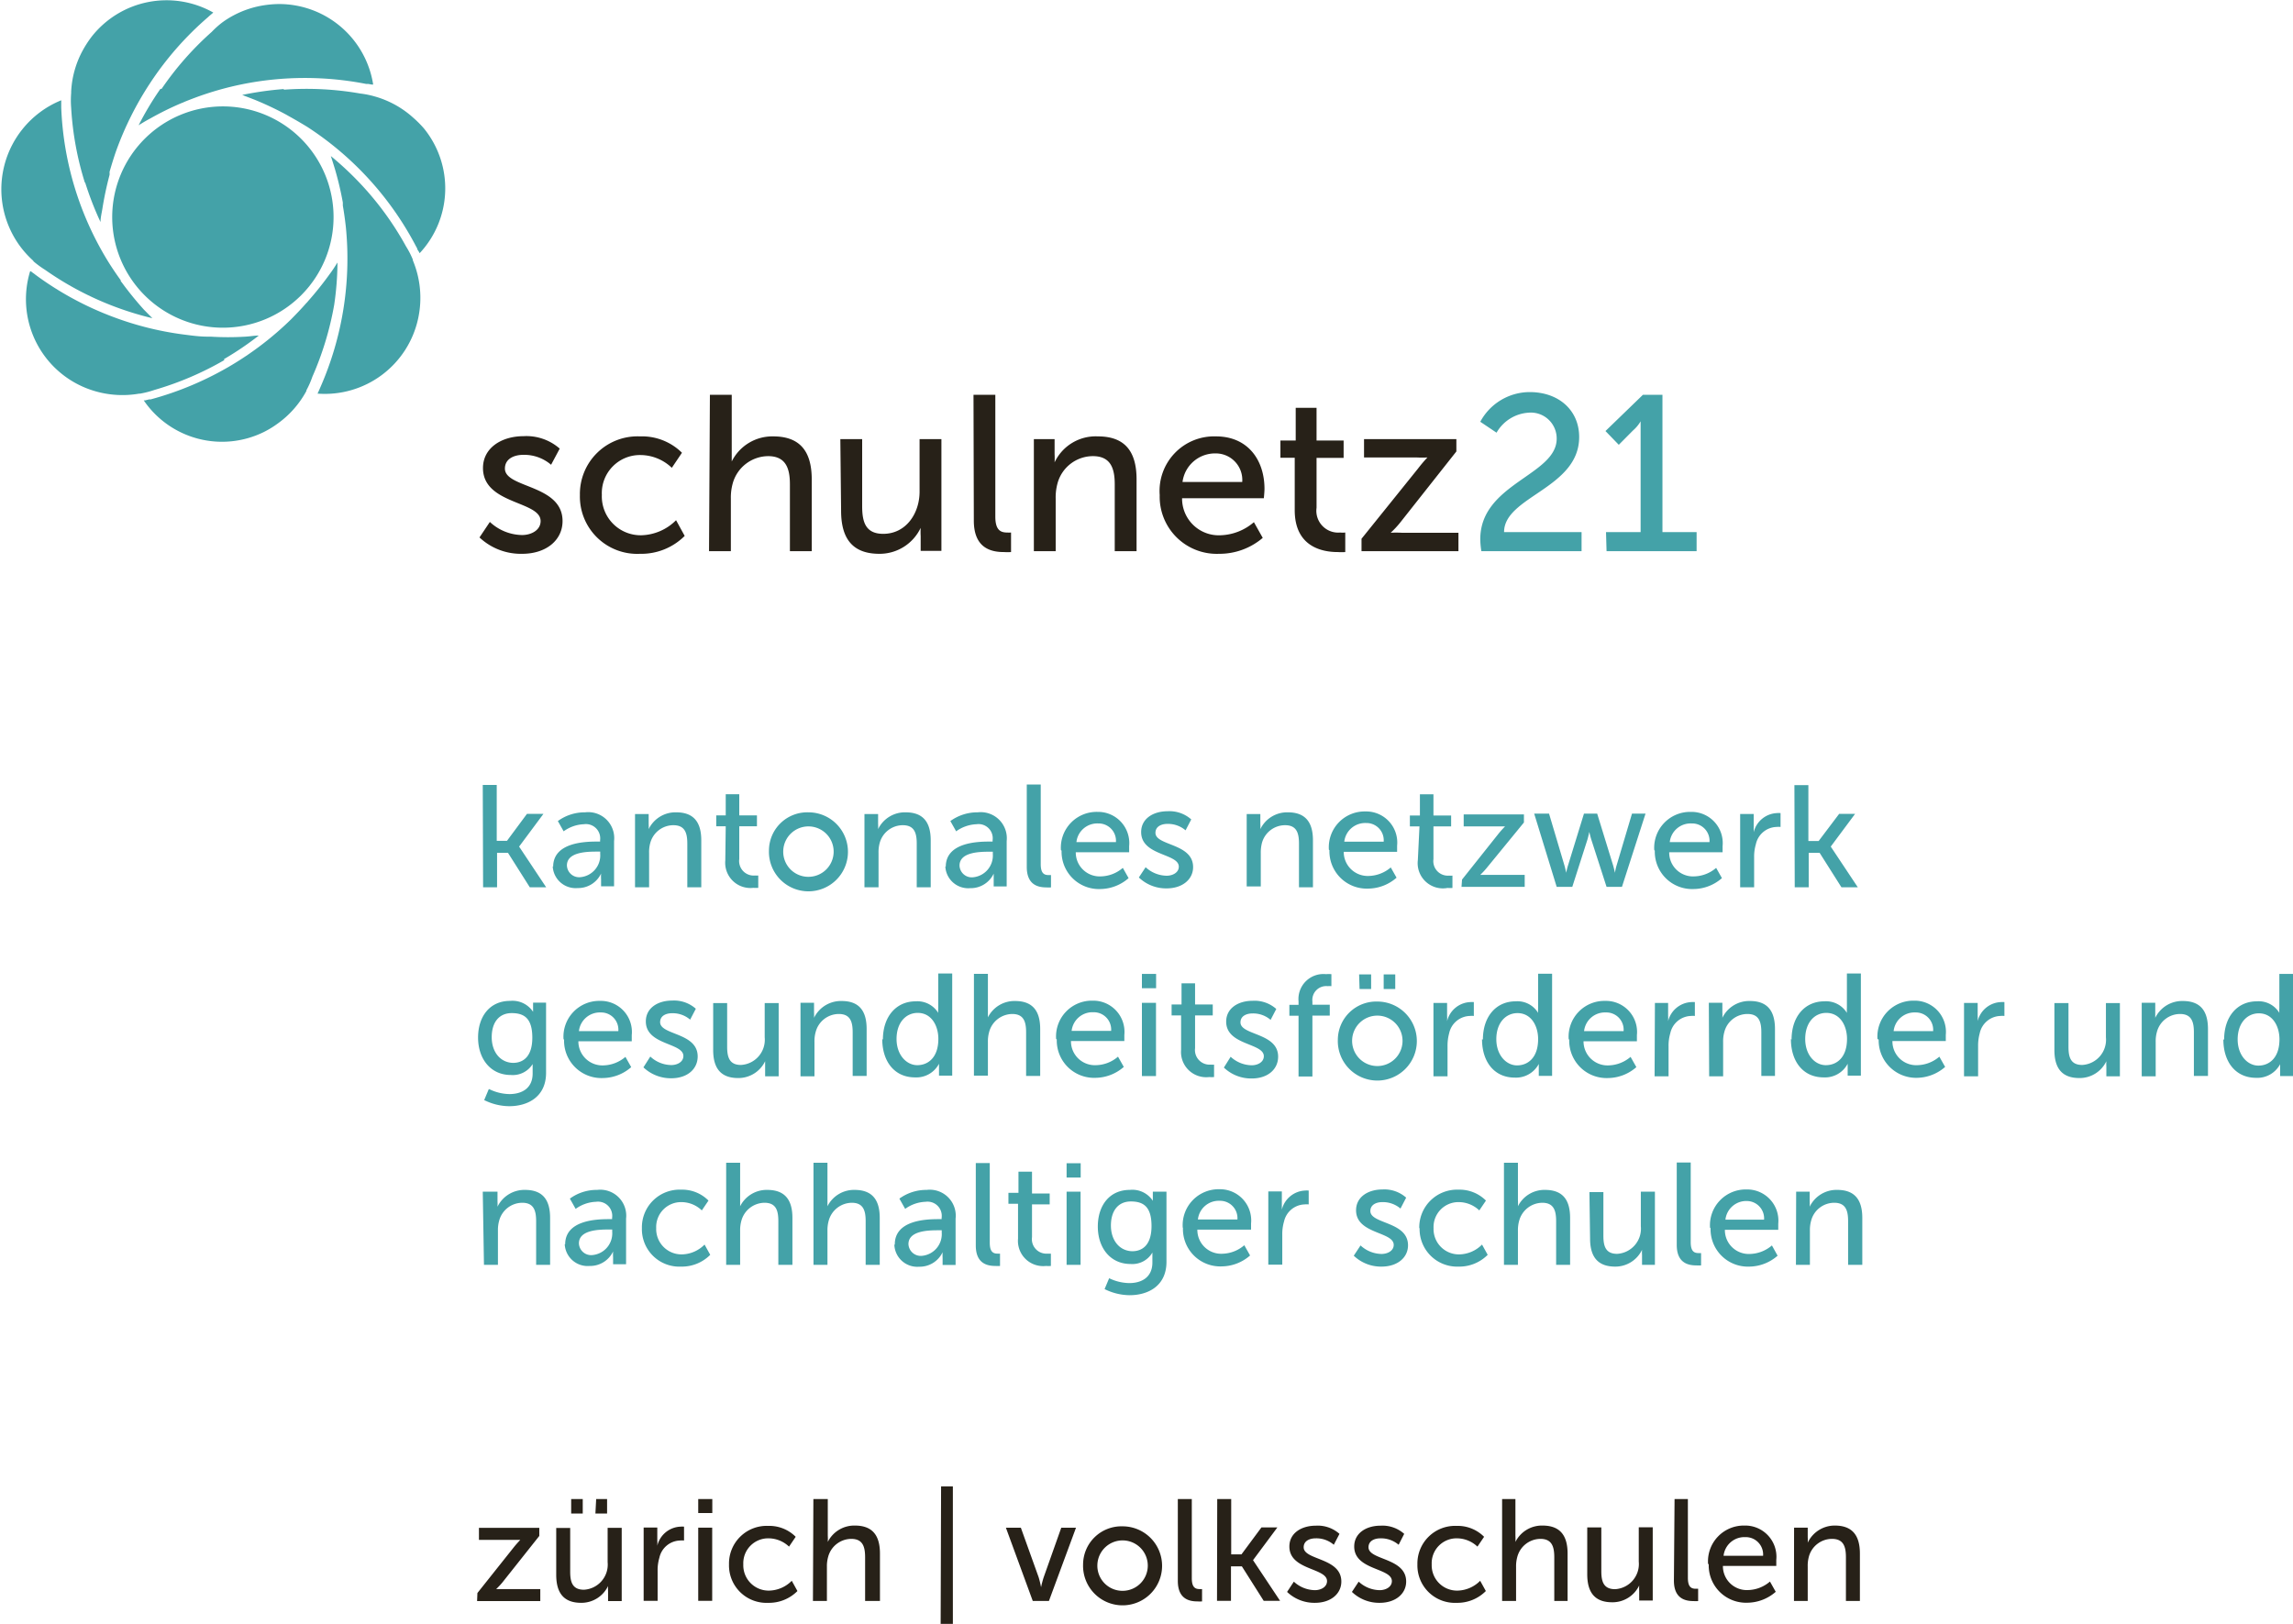 <svg id="Ebene_1" data-name="Ebene 1" xmlns="http://www.w3.org/2000/svg" viewBox="0 0 210.08 148.82"><defs><style>.cls-1{fill:#44a2a8;}.cls-2{fill:#272118;}</style></defs><title>SN21_Logo_zh_volksschulen_RZ_181219</title><path class="cls-1" d="M59.66,57.52A10.14,10.14,0,1,0,69.8,47.38,10.15,10.15,0,0,0,59.66,57.52" transform="translate(-49.38 -37.63)"/><path class="cls-1" d="M64.08,45.77a28,28,0,0,0-2,3.34c.35-.22.7-.43,1.06-.62A28,28,0,0,1,66,47.08l.16-.06.1-.05c.67-.27,1.28-.5,1.88-.7a28.8,28.8,0,0,1,6.71-1.39,29.13,29.13,0,0,1,8.07.44l.2,0,.32.06.13,0A8.73,8.73,0,0,0,74.92,38a9.63,9.63,0,0,0-1.46.13,8.8,8.8,0,0,0-3.68,1.53l0,0,0,0a8.13,8.13,0,0,0-1,.89,28.24,28.24,0,0,0-4.6,5.23" transform="translate(-49.38 -37.63)"/><path class="cls-1" d="M75.39,45.79a30,30,0,0,0-3.82.54l1.14.44a30,30,0,0,1,2.88,1.36l.21.12,0,0c.65.36,1.21.69,1.72,1a29.13,29.13,0,0,1,10,11l.08.14c0,.11.11.22.17.33a.39.39,0,0,0,.06.11,8.7,8.7,0,0,0,.39-11.43,9.93,9.93,0,0,0-1-1,8.8,8.8,0,0,0-3.5-1.93l0,0h0a8.15,8.15,0,0,0-1.34-.27,28.44,28.44,0,0,0-7-.35" transform="translate(-49.38 -37.63)"/><path class="cls-1" d="M87.2,61.46l0-.05a7.88,7.88,0,0,0-.62-1.2,28.17,28.17,0,0,0-4.08-5.64,29.17,29.17,0,0,0-2.81-2.64c.13.39.25.78.37,1.17a29.65,29.65,0,0,1,.73,3.09l0,.28c.12.7.21,1.35.28,2A29.29,29.29,0,0,1,78.74,73.1l-.06.14-.15.34-.06.12a8.75,8.75,0,0,0,9.21-6.84,8.9,8.9,0,0,0-.48-5.38Z" transform="translate(-49.38 -37.63)"/><path class="cls-1" d="M80.29,61.7c-.22.35-.44.7-.67,1a31.64,31.64,0,0,1-2,2.51l-.1.12-.09.09c-.47.54-.92,1-1.37,1.46a29.13,29.13,0,0,1-5.43,4.19,29.51,29.51,0,0,1-7.45,3.16l-.14,0-.36.09-.13,0a8.67,8.67,0,0,0,11,2.9,8.54,8.54,0,0,0,1.25-.76,8.84,8.84,0,0,0,2.65-3l0-.06a8.24,8.24,0,0,0,.55-1.25A28.69,28.69,0,0,0,80,65.55a27.73,27.73,0,0,0,.3-3.85" transform="translate(-49.38 -37.63)"/><path class="cls-1" d="M69.9,70.54a28.31,28.31,0,0,0,3.19-2.16c-.41,0-.81.08-1.22.1a25.78,25.78,0,0,1-3.18,0h-.28c-.72,0-1.38-.09-2-.17a28.79,28.79,0,0,1-6.67-1.64,29.16,29.16,0,0,1-7.11-3.86l-.14-.11a2.92,2.92,0,0,1-.28-.21l-.07,0,0,0a8.77,8.77,0,0,0,6,11,8.94,8.94,0,0,0,4,.21h.08a8.74,8.74,0,0,0,1.32-.34,28.68,28.68,0,0,0,6.39-2.73" transform="translate(-49.38 -37.63)"/><path class="cls-1" d="M52.39,61.53l0,0,0,0a9,9,0,0,0,1.11.82,28.67,28.67,0,0,0,6.15,3.29,29.11,29.11,0,0,0,3.69,1.15L62.56,66a31.07,31.07,0,0,1-2-2.46,1.67,1.67,0,0,1-.12-.16l0-.07c-.42-.58-.78-1.12-1.12-1.66a29,29,0,0,1-4.33-14.17v-.18c0-.12,0-.23,0-.35a.62.62,0,0,0,0-.13,8.8,8.8,0,0,0-2.51,14.75Z" transform="translate(-49.38 -37.63)"/><path class="cls-1" d="M57.19,54.38a29.49,29.49,0,0,0,1.4,3.6c0-.42.11-.83.17-1.22a30.9,30.9,0,0,1,.66-3.11,1.21,1.21,0,0,0,0-.18l0-.1c.2-.69.39-1.31.6-1.91a29.45,29.45,0,0,1,3.07-6.15,29,29,0,0,1,5.34-6.1l.13-.12.26-.22.1-.09A8.72,8.72,0,0,0,57.77,41a10.07,10.07,0,0,0-.8,1.23,8.79,8.79,0,0,0-1.07,3.8h0v.12a8.56,8.56,0,0,0,0,1.36,28.26,28.26,0,0,0,1.25,6.84" transform="translate(-49.38 -37.63)"/><path class="cls-2" d="M213.74,184.34H215V181.2a3.14,3.14,0,0,1,.1-.9,2.2,2.2,0,0,1,2.12-1.65c1.08,0,1.28.74,1.28,1.69v4h1.28V180c0-1.71-.73-2.57-2.3-2.57A2.73,2.73,0,0,0,215,179h0a4,4,0,0,0,0-.49v-.89h-1.25Zm-6.45-4.14a1.92,1.92,0,0,1,2-1.71,1.59,1.59,0,0,1,1.62,1.71Zm-1.36.78a3.42,3.42,0,0,0,3.55,3.52,4,4,0,0,0,2.59-1l-.53-.94a3.18,3.18,0,0,1-2,.78,2.19,2.19,0,0,1-2.31-2.21h4.89s0-.38,0-.56a2.86,2.86,0,0,0-2.9-3.14,3.28,3.28,0,0,0-3.35,3.51m-3.13,1.53c0,1.68,1.07,1.88,1.8,1.88a3.2,3.2,0,0,0,.42,0v-1.13h-.22c-.4,0-.72-.15-.72-1V175H202.8Zm-7.94-.58c0,1.77.78,2.57,2.29,2.57a2.71,2.71,0,0,0,2.47-1.54h0a3.84,3.84,0,0,0,0,.49v.89h1.24v-6.71h-1.28v3.14a2.31,2.31,0,0,1-2.17,2.53c-1.08,0-1.26-.74-1.26-1.66v-4h-1.29ZM187,184.34h1.28V181.2a3.1,3.1,0,0,1,.11-.89,2.21,2.21,0,0,1,2.12-1.66c1.07,0,1.27.74,1.27,1.69v4H193V180c0-1.71-.73-2.57-2.3-2.57a2.71,2.71,0,0,0-2.48,1.5h0a5,5,0,0,0,0-.56V175H187ZM179.24,181a3.43,3.43,0,0,0,3.59,3.51,3.67,3.67,0,0,0,2.68-1.08l-.52-.94a3,3,0,0,1-2.07.9,2.32,2.32,0,0,1-2.37-2.41,2.28,2.28,0,0,1,2.33-2.38,2.75,2.75,0,0,1,1.86.76l.61-.9a3.41,3.41,0,0,0-2.52-1,3.45,3.45,0,0,0-3.59,3.52m-6,2.53a3.6,3.6,0,0,0,2.54,1c1.47,0,2.43-.84,2.43-1.95,0-2.2-3.45-1.94-3.45-3.14,0-.59.54-.82,1.1-.82a2.48,2.48,0,0,1,1.66.59l.51-1a3,3,0,0,0-2.16-.75c-1.33,0-2.42.69-2.42,1.91,0,2.19,3.45,1.94,3.45,3.17,0,.54-.56.83-1.12.83a2.89,2.89,0,0,1-1.92-.78Zm-5.94,0a3.61,3.61,0,0,0,2.55,1c1.47,0,2.42-.84,2.42-1.95,0-2.2-3.45-1.94-3.45-3.14,0-.59.55-.82,1.11-.82a2.44,2.44,0,0,1,1.65.59l.52-1a3,3,0,0,0-2.16-.75c-1.34,0-2.43.69-2.43,1.91,0,2.19,3.45,1.94,3.45,3.17,0,.54-.56.83-1.11.83a2.9,2.9,0,0,1-1.93-.78Zm-6.42.82h1.28v-3.16h1l2,3.16h1.5l-2.48-3.73v0l2.23-3h-1.46l-1.83,2.47h-.94V175h-1.28Zm-3.59-1.83c0,1.68,1.07,1.88,1.8,1.88a3.2,3.2,0,0,0,.42,0v-1.13h-.22c-.4,0-.72-.15-.72-1V175h-1.28ZM149.92,181a2.31,2.31,0,1,1,2.3,2.41,2.3,2.3,0,0,1-2.3-2.41m-1.31,0a3.62,3.62,0,1,0,3.61-3.5,3.51,3.51,0,0,0-3.61,3.5M144,184.34h1.48l2.48-6.71h-1.35L145,182.17a8.51,8.51,0,0,0-.24.91h0a8.9,8.9,0,0,0-.22-.91l-1.63-4.54h-1.37Zm-8.44,2.1h1.12v-12.6H135.6Zm-11.7-2.1h1.28V181.2a3.1,3.1,0,0,1,.11-.89,2.21,2.21,0,0,1,2.12-1.66c1.07,0,1.27.74,1.27,1.69v4H130V180c0-1.71-.72-2.57-2.3-2.57a2.71,2.71,0,0,0-2.48,1.5h0a5,5,0,0,0,0-.56V175H123.9ZM116.17,181a3.43,3.43,0,0,0,3.59,3.51,3.67,3.67,0,0,0,2.68-1.08l-.52-.94a3,3,0,0,1-2.07.9,2.32,2.32,0,0,1-2.37-2.41,2.28,2.28,0,0,1,2.33-2.38,2.75,2.75,0,0,1,1.86.76l.61-.9a3.41,3.41,0,0,0-2.52-1,3.45,3.45,0,0,0-3.59,3.52m-2.82,3.35h1.28v-6.71h-1.28Zm0-8.05h1.29V175h-1.29Zm-5,8.05h1.28v-2.75a4,4,0,0,1,.16-1.2,2,2,0,0,1,1.89-1.58,1.94,1.94,0,0,1,.37,0v-1.27a2,2,0,0,0-.33,0,2.28,2.28,0,0,0-2.12,1.75h0a4.12,4.12,0,0,0,0-.5v-1.17h-1.25Zm-6.64-8h1.06V175h-1.06Zm2.22,0H105V175H104Zm-3.59,5.61c0,1.77.78,2.57,2.29,2.57a2.71,2.71,0,0,0,2.46-1.54h0a3.84,3.84,0,0,0,0,.49v.89h1.25v-6.71h-1.29v3.14a2.31,2.31,0,0,1-2.17,2.53c-1.08,0-1.26-.74-1.26-1.66v-4h-1.28Zm-7.25,2.41h5.79v-1.1H95.5c-.44,0-.66,0-.66,0v0a7.13,7.13,0,0,0,.57-.61l3.38-4.26v-.74H93.26v1.1H96.4c.44,0,.65,0,.65,0v0s-.26.27-.55.62l-3.38,4.25Z" transform="translate(-49.38 -37.63)"/><path class="cls-1" d="M213.92,153.54h1.28V150.4a3.13,3.13,0,0,1,.11-.9,2.19,2.19,0,0,1,2.12-1.65c1.07,0,1.27.74,1.27,1.69v4H220v-4.3c0-1.71-.73-2.57-2.3-2.57a2.73,2.73,0,0,0-2.52,1.54h0a4,4,0,0,0,0-.49v-.89h-1.24Zm-6.46-4.14a1.92,1.92,0,0,1,2-1.71A1.59,1.59,0,0,1,211,149.4Zm-1.36.78a3.42,3.42,0,0,0,3.55,3.52,4,4,0,0,0,2.59-1l-.52-.94a3.22,3.22,0,0,1-2,.78,2.19,2.19,0,0,1-2.31-2.21h4.89s0-.38,0-.56a2.86,2.86,0,0,0-2.9-3.14,3.28,3.28,0,0,0-3.35,3.51M203,151.71c0,1.68,1.07,1.88,1.8,1.88a3.26,3.26,0,0,0,.43,0v-1.13H205c-.4,0-.72-.15-.72-1v-7.3H203Zm-7.94-.58c0,1.77.79,2.57,2.3,2.57a2.71,2.71,0,0,0,2.46-1.54h0a3.84,3.84,0,0,0,0,.49v.89H201v-6.71h-1.29V150a2.31,2.31,0,0,1-2.17,2.53c-1.08,0-1.26-.74-1.26-1.66v-4H195Zm-7.89,2.41h1.28V150.4a3.1,3.1,0,0,1,.11-.89,2.22,2.22,0,0,1,2.12-1.66c1.07,0,1.27.74,1.27,1.69v4h1.28v-4.3c0-1.71-.72-2.57-2.3-2.57a2.71,2.71,0,0,0-2.48,1.5h0a5,5,0,0,0,0-.56v-3.43h-1.28Zm-7.73-3.35A3.44,3.44,0,0,0,183,153.7a3.67,3.67,0,0,0,2.68-1.08l-.52-.94a3,3,0,0,1-2.07.9,2.32,2.32,0,0,1-2.37-2.41,2.28,2.28,0,0,1,2.34-2.38,2.74,2.74,0,0,1,1.85.76l.61-.9a3.41,3.41,0,0,0-2.52-1,3.46,3.46,0,0,0-3.59,3.52m-6,2.53a3.6,3.6,0,0,0,2.54,1c1.48,0,2.43-.84,2.43-1.95,0-2.2-3.45-1.94-3.45-3.14,0-.59.55-.82,1.1-.82a2.48,2.48,0,0,1,1.66.59l.52-1a3,3,0,0,0-2.16-.75c-1.34,0-2.43.69-2.43,1.91,0,2.19,3.45,1.94,3.45,3.17,0,.54-.56.83-1.12.83a2.89,2.89,0,0,1-1.92-.78Zm-7.83.82h1.28v-2.75a4,4,0,0,1,.16-1.2A2,2,0,0,1,168.9,148a2,2,0,0,1,.38,0v-1.27a2.08,2.08,0,0,0-.34,0,2.3,2.3,0,0,0-2.12,1.75h0s0-.22,0-.5v-1.17h-1.24Zm-6.45-4.14a1.92,1.92,0,0,1,2-1.71,1.59,1.59,0,0,1,1.62,1.71Zm-1.37.78a3.42,3.42,0,0,0,3.55,3.52,4,4,0,0,0,2.6-1l-.53-.94a3.19,3.19,0,0,1-2,.78,2.18,2.18,0,0,1-2.3-2.21H164s0-.38,0-.56a2.86,2.86,0,0,0-2.91-3.14,3.29,3.29,0,0,0-3.35,3.51m-4.58,2.17c-1.21,0-2-1-2-2.35s.66-2.21,1.83-2.21,1.89.5,1.89,2.25-.84,2.31-1.77,2.31M151,154.76l-.42,1a5.23,5.23,0,0,0,2.29.56c1.7,0,3.38-.85,3.38-3.06v-6.43H155v.63c0,.11,0,.21,0,.21h0a2.24,2.24,0,0,0-2.11-1c-1.86,0-2.93,1.43-2.93,3.36s1.13,3.43,3,3.43a2.12,2.12,0,0,0,2-1.05h0s0,.21,0,.43v.48c0,1.37-1,1.89-2.12,1.89a4.37,4.37,0,0,1-1.85-.45m-3.89-1.22h1.28v-6.71h-1.28Zm0-8h1.29v-1.31h-1.29Zm-4.45,5.6a2.31,2.31,0,0,0,2.56,2.5,3,3,0,0,0,.45,0v-1.13a1.85,1.85,0,0,1-.3,0,1.33,1.33,0,0,1-1.43-1.51v-3h1.62v-1h-1.62V145h-1.24v1.94h-.92v1h.88Zm-3.87.62c0,1.68,1.07,1.88,1.8,1.88a3.2,3.2,0,0,0,.42,0v-1.13h-.22c-.4,0-.72-.15-.72-1v-7.3h-1.28Zm-6.17-.12c0-1.21,1.75-1.27,2.72-1.27h.33v.21a2,2,0,0,1-1.79,2.13,1.13,1.13,0,0,1-1.26-1.07m-1.29.07a2.1,2.1,0,0,0,2.27,2,2.32,2.32,0,0,0,2.15-1.33h0a4.55,4.55,0,0,0,0,.53v.64h1.19V149.3a2.38,2.38,0,0,0-2.65-2.63,4.19,4.19,0,0,0-2.5.8l.53.94a3.38,3.38,0,0,1,1.87-.65,1.3,1.3,0,0,1,1.47,1.47v.12h-.29c-1.13,0-4,.09-4,2.31m-7.45,1.88h1.28V150.4a3.1,3.1,0,0,1,.11-.89,2.22,2.22,0,0,1,2.12-1.66c1.07,0,1.27.74,1.27,1.69v4h1.29v-4.3c0-1.71-.73-2.57-2.31-2.57a2.72,2.72,0,0,0-2.48,1.5h0s0-.24,0-.56v-3.43h-1.28Zm-8,0h1.28V150.4a3.1,3.1,0,0,1,.11-.89,2.22,2.22,0,0,1,2.12-1.66c1.08,0,1.27.74,1.27,1.69v4h1.29v-4.3c0-1.71-.73-2.57-2.31-2.57a2.72,2.72,0,0,0-2.48,1.5h0s0-.24,0-.56v-3.43h-1.28Zm-7.72-3.35a3.43,3.43,0,0,0,3.59,3.51,3.66,3.66,0,0,0,2.67-1.08l-.52-.94a3,3,0,0,1-2.06.9,2.32,2.32,0,0,1-2.37-2.41,2.28,2.28,0,0,1,2.33-2.38,2.71,2.71,0,0,1,1.85.76l.61-.9a3.38,3.38,0,0,0-2.51-1,3.45,3.45,0,0,0-3.59,3.52m-5.77,1.4c0-1.21,1.75-1.27,2.72-1.27h.33v.21a2,2,0,0,1-1.79,2.13,1.12,1.12,0,0,1-1.26-1.07m-1.3.07a2.1,2.1,0,0,0,2.28,2,2.32,2.32,0,0,0,2.15-1.33h0a4.55,4.55,0,0,0,0,.53v.64h1.19V149.3a2.38,2.38,0,0,0-2.65-2.63,4.16,4.16,0,0,0-2.5.8l.53.94a3.38,3.38,0,0,1,1.87-.65,1.3,1.3,0,0,1,1.47,1.47v.12h-.3c-1.12,0-4,.09-4,2.31m-7.44,1.88h1.28V150.4a3.13,3.13,0,0,1,.11-.9,2.2,2.2,0,0,1,2.12-1.65c1.07,0,1.27.74,1.27,1.69v4h1.28v-4.3c0-1.71-.72-2.57-2.3-2.57a2.74,2.74,0,0,0-2.52,1.54h0a4,4,0,0,0,0-.49v-.89H93.61Z" transform="translate(-49.38 -37.63)"/><path class="cls-1" d="M254.39,132.88c0-1.52.88-2.39,1.94-2.39,1.27,0,1.89,1.19,1.89,2.38,0,1.71-.94,2.41-1.93,2.41s-1.9-.94-1.9-2.4m-1.31,0c0,2.09,1.14,3.52,3,3.52a2.36,2.36,0,0,0,2.2-1.25h0s0,.19,0,.45v.64h1.22v-9.36h-1.29V130a3.38,3.38,0,0,0,0,.45h0a2.21,2.21,0,0,0-2.06-1.06c-1.78,0-3,1.38-3,3.51m-7.55,3.36h1.28V133.1a3.08,3.08,0,0,1,.11-.9,2.2,2.2,0,0,1,2.12-1.65c1.07,0,1.27.74,1.27,1.68v4h1.29v-4.3c0-1.71-.73-2.57-2.31-2.57a2.74,2.74,0,0,0-2.52,1.54h0s0-.23,0-.49v-.89h-1.24Zm-8-2.41c0,1.77.78,2.57,2.29,2.57a2.71,2.71,0,0,0,2.47-1.54h0a3.84,3.84,0,0,0,0,.49v.89h1.24v-6.71h-1.28v3.14a2.31,2.31,0,0,1-2.17,2.53c-1.08,0-1.26-.74-1.26-1.67v-4h-1.29Zm-8.28,2.41h1.29v-2.75a4.34,4.34,0,0,1,.15-1.2,2,2,0,0,1,1.89-1.58,1.81,1.81,0,0,1,.37,0v-1.27a2,2,0,0,0-.33,0,2.28,2.28,0,0,0-2.12,1.75h0a4.12,4.12,0,0,0,0-.5v-1.17h-1.25Zm-6.45-4.14a1.92,1.92,0,0,1,2-1.71,1.59,1.59,0,0,1,1.62,1.71Zm-1.37.78A3.43,3.43,0,0,0,225,136.4a4,4,0,0,0,2.59-1l-.53-.94a3.19,3.19,0,0,1-2,.78,2.18,2.18,0,0,1-2.3-2.21h4.89s0-.38,0-.56a2.86,2.86,0,0,0-2.9-3.14,3.29,3.29,0,0,0-3.36,3.51m-6.62,0c0-1.52.87-2.39,1.93-2.39,1.28,0,1.9,1.19,1.9,2.38,0,1.71-.94,2.41-1.94,2.41s-1.89-.94-1.89-2.4m-1.31,0c0,2.09,1.14,3.52,3,3.52a2.34,2.34,0,0,0,2.2-1.25h0s0,.19,0,.45v.64h1.21v-9.36h-1.28V130a3.38,3.38,0,0,0,0,.45h0a2.24,2.24,0,0,0-2.07-1.06c-1.77,0-3,1.38-3,3.51m-7.55,3.36h1.28V133.1a3.08,3.08,0,0,1,.11-.9,2.19,2.19,0,0,1,2.12-1.65c1.07,0,1.27.74,1.27,1.68v4H212v-4.3c0-1.71-.73-2.57-2.3-2.57a2.73,2.73,0,0,0-2.52,1.54h0a4.27,4.27,0,0,0,0-.49v-.89h-1.24Zm-5,0h1.28v-2.75a4,4,0,0,1,.16-1.2,2,2,0,0,1,1.88-1.58,1.81,1.81,0,0,1,.37,0v-1.27a2,2,0,0,0-.33,0,2.3,2.3,0,0,0-2.12,1.75h0a4.12,4.12,0,0,0,0-.5v-1.17H201Zm-6.46-4.14a1.92,1.92,0,0,1,2-1.71,1.58,1.58,0,0,1,1.62,1.71Zm-1.36.78a3.42,3.42,0,0,0,3.55,3.52,4,4,0,0,0,2.6-1l-.53-.94a3.22,3.22,0,0,1-2,.78,2.2,2.2,0,0,1-2.31-2.21h4.89s0-.38,0-.56a2.85,2.85,0,0,0-2.9-3.14,3.28,3.28,0,0,0-3.35,3.51m-6.63,0c0-1.52.88-2.39,1.94-2.39,1.27,0,1.89,1.19,1.89,2.38,0,1.71-.94,2.41-1.93,2.41s-1.9-.94-1.9-2.4m-1.31,0c0,2.09,1.14,3.52,3,3.52a2.36,2.36,0,0,0,2.2-1.25h0s0,.19,0,.45v.64h1.22v-9.36H190.3V130a3.38,3.38,0,0,0,0,.45h0a2.21,2.21,0,0,0-2.06-1.06c-1.78,0-3,1.38-3,3.51m-4.53,3.36H182v-2.75a4.34,4.34,0,0,1,.15-1.2,2,2,0,0,1,1.89-1.58,1.94,1.94,0,0,1,.37,0v-1.27a2,2,0,0,0-.33,0,2.28,2.28,0,0,0-2.12,1.75h0a4.12,4.12,0,0,0,0-.5v-1.17h-1.25Zm-6.77-8H175v-1.34H173.9Zm2.21,0h1.06v-1.34h-1.06Zm-2.89,4.65a2.31,2.31,0,1,1,2.31,2.41,2.31,2.31,0,0,1-2.31-2.41m-1.31,0a3.62,3.62,0,1,0,3.62-3.5,3.52,3.52,0,0,0-3.62,3.5m-3.6,3.37h1.27v-5.58h1.59v-1h-1.59v-.3a1.27,1.27,0,0,1,1.4-1.4,1.79,1.79,0,0,1,.34,0v-1.1a2.76,2.76,0,0,0-.49,0,2.29,2.29,0,0,0-2.52,2.49v.32h-.84v1h.84Zm-6.84-.82a3.61,3.61,0,0,0,2.55,1c1.47,0,2.42-.84,2.42-2,0-2.2-3.45-1.94-3.45-3.14,0-.59.55-.82,1.11-.82a2.44,2.44,0,0,1,1.65.59l.52-1a3,3,0,0,0-2.16-.75c-1.34,0-2.43.69-2.43,1.91,0,2.19,3.45,1.94,3.45,3.17,0,.54-.56.83-1.11.83a2.9,2.9,0,0,1-1.93-.78Zm-3.92-1.63a2.31,2.31,0,0,0,2.57,2.5,3.2,3.2,0,0,0,.45,0v-1.14a1.36,1.36,0,0,1-.3,0,1.34,1.34,0,0,1-1.44-1.51v-3h1.62v-1h-1.62v-1.94h-1.24v1.94h-.91v1h.87ZM154,136.24h1.29v-6.71H154Zm0-8.05h1.3v-1.31H154Zm-6.44,3.91a1.92,1.92,0,0,1,2-1.71,1.59,1.59,0,0,1,1.62,1.71Zm-1.36.78a3.42,3.42,0,0,0,3.55,3.52,4,4,0,0,0,2.59-1l-.53-.94a3.18,3.18,0,0,1-2,.78,2.19,2.19,0,0,1-2.31-2.21h4.89s0-.38,0-.56a2.86,2.86,0,0,0-2.9-3.14,3.28,3.28,0,0,0-3.35,3.51m-7.53,3.36h1.28V133.1a3.1,3.1,0,0,1,.11-.89,2.22,2.22,0,0,1,2.12-1.66c1.07,0,1.27.74,1.27,1.68v4h1.29v-4.3c0-1.71-.73-2.57-2.31-2.57a2.72,2.72,0,0,0-2.48,1.5h0s0-.24,0-.56v-3.43h-1.28Zm-7.09-3.36c0-1.52.87-2.39,1.94-2.39,1.27,0,1.89,1.19,1.89,2.38,0,1.71-.94,2.41-1.93,2.41s-1.9-.94-1.9-2.4m-1.31,0c0,2.09,1.14,3.52,3,3.52a2.34,2.34,0,0,0,2.2-1.25h0s0,.19,0,.45v.64h1.21v-9.36h-1.28V130a3.38,3.38,0,0,0,0,.45h0a2.24,2.24,0,0,0-2.07-1.06c-1.77,0-3,1.38-3,3.51m-7.55,3.36H124V133.1a3.08,3.08,0,0,1,.11-.9,2.2,2.2,0,0,1,2.12-1.65c1.07,0,1.27.74,1.27,1.68v4h1.28v-4.3c0-1.71-.72-2.57-2.3-2.57a2.74,2.74,0,0,0-2.52,1.54h0a4.27,4.27,0,0,0,0-.49v-.89h-1.24Zm-8-2.41c0,1.77.78,2.57,2.29,2.57a2.72,2.72,0,0,0,2.47-1.54h0s0,.21,0,.49v.89h1.24v-6.71h-1.28v3.14a2.31,2.31,0,0,1-2.18,2.53c-1.07,0-1.26-.74-1.26-1.67v-4h-1.28Zm-6.39,1.59a3.64,3.64,0,0,0,2.55,1c1.47,0,2.42-.84,2.42-2,0-2.2-3.44-1.94-3.44-3.14,0-.59.54-.82,1.1-.82a2.44,2.44,0,0,1,1.65.59l.52-1a3,3,0,0,0-2.16-.75c-1.34,0-2.42.69-2.42,1.91,0,2.19,3.44,1.94,3.44,3.17,0,.54-.55.83-1.11.83a2.86,2.86,0,0,1-1.92-.78Zm-5.91-3.32a1.93,1.93,0,0,1,2-1.71,1.58,1.58,0,0,1,1.61,1.71Zm-1.36.78a3.42,3.42,0,0,0,3.55,3.52,4,4,0,0,0,2.6-1l-.53-.94a3.22,3.22,0,0,1-2,.78,2.2,2.2,0,0,1-2.31-2.21h4.89s0-.38,0-.56a2.85,2.85,0,0,0-2.9-3.14,3.28,3.28,0,0,0-3.35,3.51m-4.58,2.17c-1.21,0-2-1-2-2.35s.66-2.21,1.83-2.21,1.89.5,1.89,2.25-.85,2.31-1.77,2.31m-2.22,2.41-.42,1a5.23,5.23,0,0,0,2.29.56c1.7,0,3.38-.85,3.38-3.06v-6.43H98.22v.62c0,.12,0,.22,0,.22h0a2.26,2.26,0,0,0-2.11-1c-1.86,0-2.93,1.43-2.93,3.36s1.13,3.43,3,3.43a2.14,2.14,0,0,0,2-1h0s0,.21,0,.42V136c0,1.37-1,1.89-2.13,1.89a4.35,4.35,0,0,1-1.84-.45" transform="translate(-49.38 -37.63)"/><path class="cls-1" d="M213.81,118.94h1.28v-3.16h1l2,3.16h1.5l-2.48-3.73v0l2.23-3h-1.46L216,114.7h-.94v-5.12h-1.28Zm-5,0h1.28v-2.75a4,4,0,0,1,.16-1.2,2,2,0,0,1,1.88-1.58,2,2,0,0,1,.38,0v-1.27a2.08,2.08,0,0,0-.34,0,2.3,2.3,0,0,0-2.12,1.75h0s0-.22,0-.5v-1.17h-1.24Zm-6.45-4.14a1.92,1.92,0,0,1,2-1.71A1.59,1.59,0,0,1,206,114.8Zm-1.37.78a3.42,3.42,0,0,0,3.55,3.52,4,4,0,0,0,2.6-1l-.53-.94a3.19,3.19,0,0,1-2,.78,2.18,2.18,0,0,1-2.3-2.21h4.89s0-.38,0-.56a2.86,2.86,0,0,0-2.91-3.14,3.29,3.29,0,0,0-3.35,3.51m-8.94,3.36h1.43l1.38-4.31c.1-.34.18-.73.18-.73h0s.08.39.19.73l1.39,4.31h1.41l2.16-6.71H198.9l-1.4,4.71a4.7,4.7,0,0,0-.16.71h0s-.08-.37-.18-.71l-1.45-4.71H194.5l-1.45,4.71a6.72,6.72,0,0,0-.18.71h0s-.07-.37-.17-.71l-1.4-4.71h-1.36Zm-8.72,0h5.79v-1.1h-3.4c-.44,0-.67,0-.67,0v0a7.13,7.13,0,0,0,.57-.61L189,113v-.74h-5.52v1.1h3.14c.43,0,.65,0,.65,0v0s-.27.27-.56.62l-3.38,4.25Zm-4-2.45A2.31,2.31,0,0,0,182,119a3.2,3.2,0,0,0,.45,0v-1.13a2.08,2.08,0,0,1-.31,0,1.33,1.33,0,0,1-1.43-1.51v-3h1.62v-1h-1.62v-1.94h-1.24v1.94h-.92v1h.88Zm-6.74-1.69a1.93,1.93,0,0,1,2-1.71,1.58,1.58,0,0,1,1.61,1.71Zm-1.36.78a3.42,3.42,0,0,0,3.55,3.52,4,4,0,0,0,2.6-1l-.53-.94a3.22,3.22,0,0,1-2,.78,2.2,2.2,0,0,1-2.31-2.21h4.89s0-.38,0-.56a2.85,2.85,0,0,0-2.9-3.14,3.28,3.28,0,0,0-3.35,3.51m-7.53,3.36h1.29V115.8a3.54,3.54,0,0,1,.1-.9,2.2,2.2,0,0,1,2.13-1.65c1.07,0,1.27.74,1.27,1.69v4h1.28v-4.3c0-1.71-.73-2.57-2.3-2.57a2.73,2.73,0,0,0-2.52,1.54h0a4,4,0,0,0,0-.49v-.89h-1.25Zm-9.88-.82a3.6,3.6,0,0,0,2.54,1c1.47,0,2.43-.84,2.43-1.95,0-2.2-3.45-1.94-3.45-3.14,0-.59.55-.82,1.1-.82a2.48,2.48,0,0,1,1.66.59l.52-1a3,3,0,0,0-2.16-.75c-1.34,0-2.43.69-2.43,1.91,0,2.19,3.45,1.94,3.45,3.17,0,.54-.56.83-1.12.83a2.89,2.89,0,0,1-1.92-.78ZM148,114.8a1.92,1.92,0,0,1,2-1.71,1.59,1.59,0,0,1,1.62,1.71Zm-1.36.78a3.42,3.42,0,0,0,3.55,3.52,4,4,0,0,0,2.59-1l-.53-.94a3.18,3.18,0,0,1-2,.78,2.19,2.19,0,0,1-2.31-2.21h4.89s0-.38,0-.56a2.86,2.86,0,0,0-2.9-3.14,3.28,3.28,0,0,0-3.35,3.51m-3.13,1.53c0,1.68,1.07,1.88,1.8,1.88a3,3,0,0,0,.42,0v-1.13h-.22c-.4,0-.72-.15-.72-1v-7.3h-1.28Zm-6.16-.12c0-1.21,1.75-1.27,2.71-1.27h.34v.21a2,2,0,0,1-1.79,2.13,1.12,1.12,0,0,1-1.26-1.07m-1.3.07a2.1,2.1,0,0,0,2.28,2,2.33,2.33,0,0,0,2.15-1.33h0s0,.23,0,.53v.64h1.19V114.7a2.39,2.39,0,0,0-2.65-2.63,4.21,4.21,0,0,0-2.51.8l.53.94a3.42,3.42,0,0,1,1.87-.65,1.3,1.3,0,0,1,1.47,1.47v.12h-.29c-1.13,0-4,.09-4,2.31m-7.45,1.88h1.29V115.8a3.14,3.14,0,0,1,.1-.9,2.2,2.2,0,0,1,2.12-1.65c1.08,0,1.28.74,1.28,1.69v4h1.28v-4.3c0-1.71-.73-2.57-2.3-2.57a2.73,2.73,0,0,0-2.52,1.54h0a4,4,0,0,0,0-.49v-.89h-1.25Zm-7.44-3.37a2.31,2.31,0,1,1,2.3,2.41,2.3,2.3,0,0,1-2.3-2.41m-1.31,0a3.62,3.62,0,1,0,3.61-3.5,3.51,3.51,0,0,0-3.61,3.5m-4,.92a2.31,2.31,0,0,0,2.57,2.5,3.2,3.2,0,0,0,.45,0v-1.13a2,2,0,0,1-.3,0,1.33,1.33,0,0,1-1.44-1.51v-3h1.62v-1h-1.62v-1.94h-1.24v1.94H115v1h.87Zm-8.27,2.45h1.29V115.8a3.14,3.14,0,0,1,.1-.9,2.2,2.2,0,0,1,2.12-1.65c1.08,0,1.28.74,1.28,1.69v4h1.28v-4.3c0-1.71-.73-2.57-2.3-2.57a2.73,2.73,0,0,0-2.52,1.54h0a4,4,0,0,0,0-.49v-.89h-1.25Zm-6.24-2c0-1.21,1.75-1.27,2.72-1.27h.33v.21a2,2,0,0,1-1.79,2.13,1.12,1.12,0,0,1-1.26-1.07m-1.3.07a2.1,2.1,0,0,0,2.28,2,2.32,2.32,0,0,0,2.15-1.33h0a4.55,4.55,0,0,0,0,.53v.64h1.19V114.7a2.38,2.38,0,0,0-2.65-2.63,4.16,4.16,0,0,0-2.5.8l.53.94a3.37,3.37,0,0,1,1.86-.65,1.31,1.31,0,0,1,1.48,1.47v.12h-.3c-1.12,0-4,.09-4,2.31m-6.42,1.88h1.28v-3.16h1l2,3.16h1.5l-2.48-3.73v0l2.23-3H97.66l-1.83,2.47h-.94v-5.12H93.61Z" transform="translate(-49.38 -37.63)"/><path class="cls-1" d="M196.57,88.14h8.25V86.39h-3.13V73.81H199.9l-3.43,3.32,1.22,1.26L199,77.07a3.33,3.33,0,0,0,.69-.83h0s0,.45,0,.89v9.26h-3.17Zm-11.53,0h9.24V86.39h-7.1c0-3.27,6.88-4,6.88-8.71,0-2.47-1.89-4.12-4.53-4.12A5.15,5.15,0,0,0,185,76.28l1.49,1a3.65,3.65,0,0,1,2.9-1.83A2.37,2.37,0,0,1,192,77.83c0,3.36-7,4.1-7,9.21a7.25,7.25,0,0,0,.1,1.1" transform="translate(-49.38 -37.63)"/><path class="cls-2" d="M174.12,88.14H183V86.45h-5.21a10,10,0,0,0-1,0v0a8.24,8.24,0,0,0,.87-.93L182.81,79V77.87h-8.46v1.68h4.81a9,9,0,0,0,1,0v0s-.4.41-.85,1L174.12,87ZM168,84.38c0,3.43,2.62,3.84,3.94,3.84a5.39,5.39,0,0,0,.69,0V86.43a2.39,2.39,0,0,1-.47,0A2,2,0,0,1,170,84.16V79.59h2.48V78H170V75h-1.91v3h-1.4v1.58H168ZM157.72,81.8a3,3,0,0,1,3-2.62,2.43,2.43,0,0,1,2.47,2.62ZM155.63,83a5.23,5.23,0,0,0,5.44,5.38,6.11,6.11,0,0,0,4-1.46l-.81-1.44a4.9,4.9,0,0,1-3.05,1.2,3.36,3.36,0,0,1-3.53-3.39h7.49s.06-.59.06-.86c0-2.66-1.54-4.81-4.44-4.81A5,5,0,0,0,155.63,83M144.1,88.14h2V83.33a4.89,4.89,0,0,1,.16-1.38,3.37,3.37,0,0,1,3.25-2.52c1.64,0,2,1.14,2,2.58v6.13h2V81.56c0-2.62-1.12-3.94-3.54-3.94A4.16,4.16,0,0,0,146,80h0a7.43,7.43,0,0,0,0-.75V77.87H144.1Zm-5.5-2.8c0,2.57,1.64,2.88,2.76,2.88a5.74,5.74,0,0,0,.65,0V86.43a3.16,3.16,0,0,1-.35,0c-.61,0-1.09-.22-1.09-1.46V73.81h-2Zm-12.16-.9c0,2.72,1.2,3.94,3.51,3.94A4.16,4.16,0,0,0,133.73,86h0a6.71,6.71,0,0,0,0,.75v1.36h1.9V77.87h-2v4.81c0,2-1.24,3.87-3.33,3.87-1.65,0-1.93-1.13-1.93-2.55V77.87h-2Zm-12.1,3.7h2V83.33a4.84,4.84,0,0,1,.16-1.36,3.4,3.4,0,0,1,3.25-2.54c1.64,0,2,1.14,2,2.58v6.13h2V81.56c0-2.62-1.12-3.94-3.53-3.94a4.15,4.15,0,0,0-3.8,2.3h0s0-.37,0-.86V73.81h-2ZM102.51,83a5.25,5.25,0,0,0,5.5,5.38,5.63,5.63,0,0,0,4.1-1.64l-.79-1.44a4.66,4.66,0,0,1-3.17,1.38,3.56,3.56,0,0,1-3.63-3.7,3.49,3.49,0,0,1,3.57-3.65,4.18,4.18,0,0,1,2.84,1.17l.93-1.38a5.2,5.2,0,0,0-3.85-1.5,5.28,5.28,0,0,0-5.5,5.38m-9.2,3.88a5.53,5.53,0,0,0,3.9,1.5c2.25,0,3.71-1.28,3.71-3,0-3.37-5.28-3-5.28-4.81,0-.9.84-1.26,1.69-1.26a3.79,3.79,0,0,1,2.54.91l.79-1.48a4.62,4.62,0,0,0-3.31-1.14c-2,0-3.72,1.06-3.72,2.92,0,3.35,5.28,3,5.28,4.86,0,.83-.85,1.28-1.7,1.28a4.42,4.42,0,0,1-2.95-1.2Z" transform="translate(-49.38 -37.63)"/></svg>